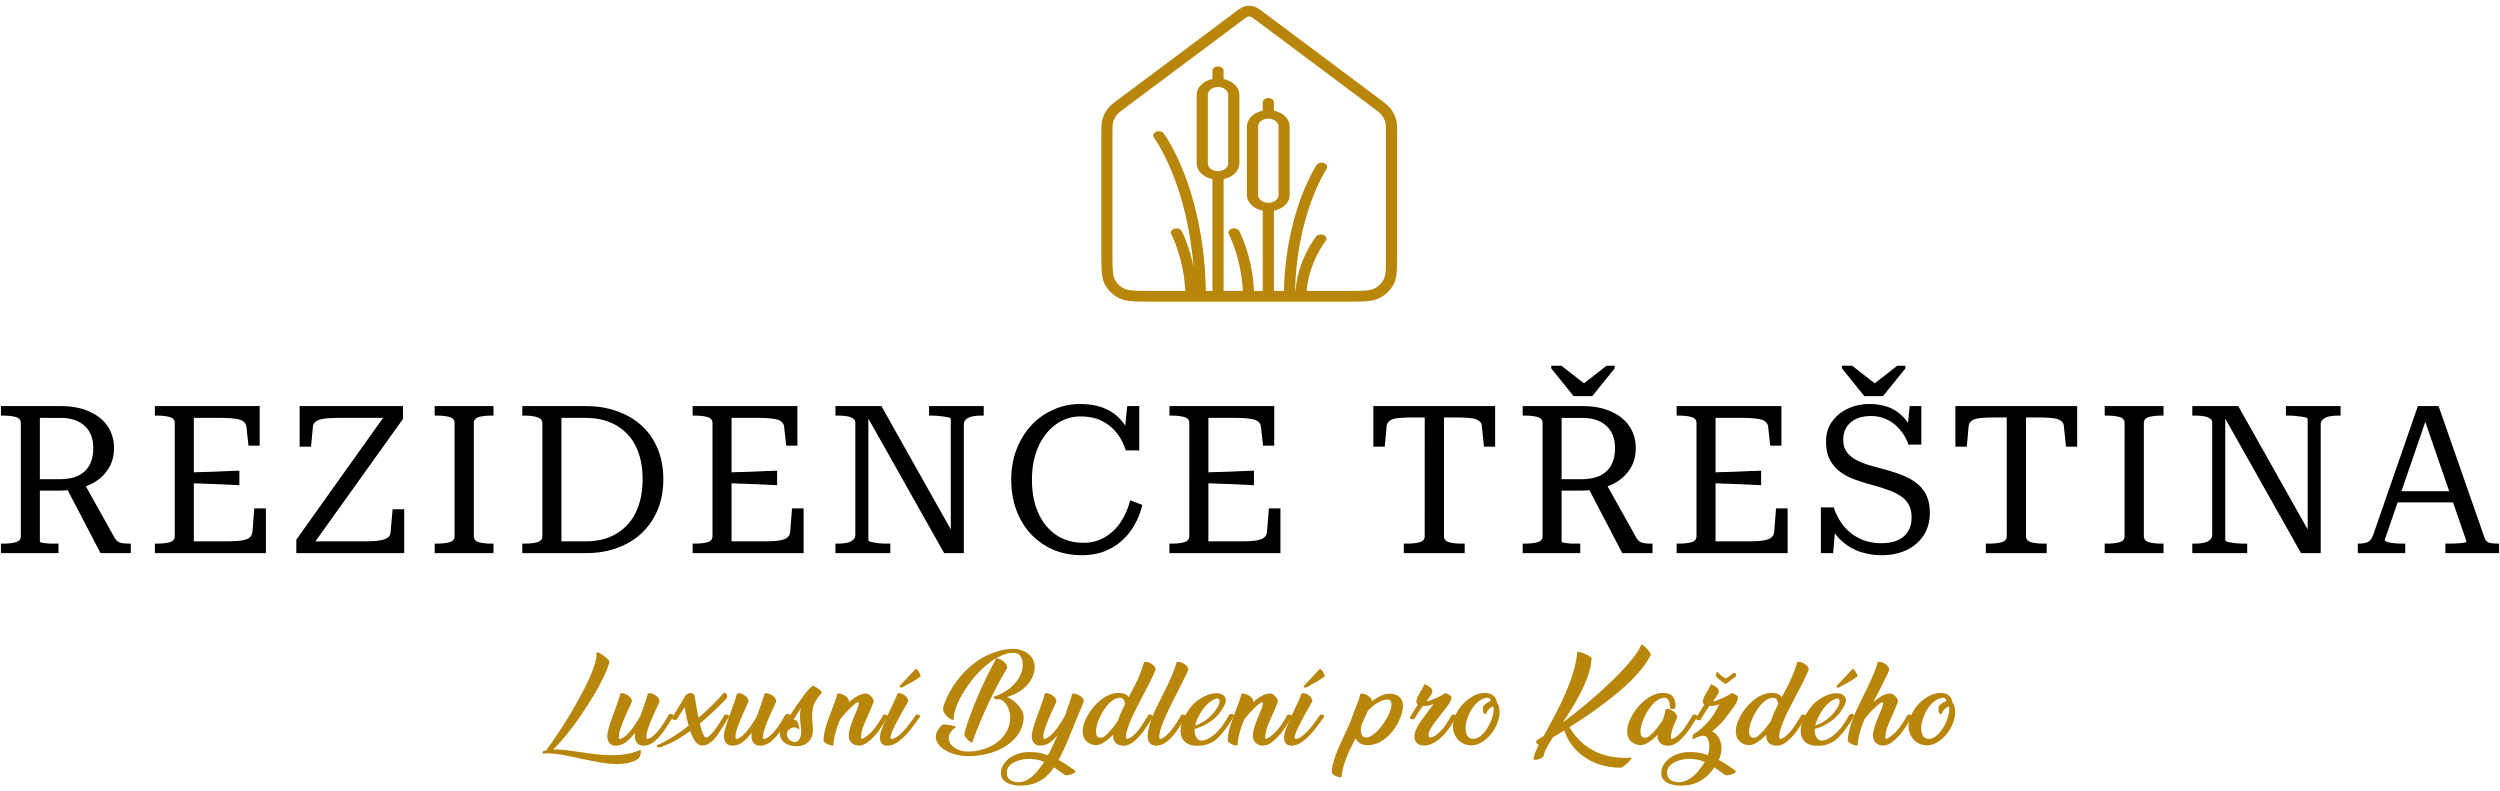 <svg xmlns="http://www.w3.org/2000/svg" width="338" height="107" fill="none"><path fill="#B8860B" fill-rule="evenodd" d="M187.385 18.503V33.95c0 1.22-.001 2.048-.055 2.687-.053.622-.149.938-.265 1.156-.281.53-.73.962-1.282 1.233-.228.11-.556.203-1.204.254-.665.052-1.526.053-2.796.053h-5.115c.306-3.877 2.537-6.725 2.561-6.755.217-.272.104-.627-.252-.793-.356-.166-.821-.08-1.039.192-.107.135-2.483 3.153-2.785 7.356h-.051c.111-5.244 1.199-9.35 2.119-11.92 1.053-2.938 2.119-4.558 2.13-4.574.189-.284.041-.631-.331-.776-.371-.145-.827-.032-1.016.252-.046.069-1.133 1.713-2.226 4.752-.951 2.645-2.076 6.872-2.188 12.266h-1.358V28.49c1.228-.255 2.134-1.113 2.134-2.13v-9.264c0-1.017-.906-1.875-2.134-2.13v-1.129c0-.318-.338-.577-.755-.577-.418 0-.756.259-.756.577v1.13c-1.228.254-2.134 1.112-2.134 2.129v9.265c0 1.017.906 1.874 2.134 2.129v10.844h-1.182c-.2-4.622-1.915-7.95-1.992-8.098-.155-.296-.594-.44-.982-.321-.387.118-.576.454-.422.75.018.034 1.68 3.27 1.884 7.669h-2.595v-15.12c1.227-.255 2.133-1.113 2.133-2.13V12.82c0-1.016-.906-1.874-2.133-2.129v-1.13c0-.319-.339-.577-.756-.577s-.756.258-.756.577v1.13c-1.228.254-2.134 1.111-2.134 2.128v9.265c0 1.017.906 1.875 2.134 2.13v15.12h-.896c-.114-7.048-1.583-12.358-2.823-15.616-1.409-3.7-2.81-5.606-2.869-5.686-.206-.276-.667-.373-1.029-.216-.363.156-.491.508-.286.786.014.018 1.392 1.9 2.751 5.488 1.005 2.652 2.164 6.698 2.587 11.964-.573-2.845-1.534-4.708-1.592-4.818-.155-.296-.594-.44-.982-.321-.387.118-.576.454-.421.75.018.034 1.681 3.259 1.884 7.669h-4.239c-1.269 0-2.13-.001-2.796-.053-.648-.051-.976-.143-1.203-.254a2.886 2.886 0 0 1-1.283-1.233c-.115-.218-.211-.534-.264-1.156-.054-.64-.056-1.467-.056-2.687V18.503c0-1.309.013-1.686.109-2.014a2.76 2.76 0 0 1 .467-.917c.211-.273.512-.515 1.587-1.318L167.638 2.99c.891-.666 1.003-.715 1.07-.732a.742.742 0 0 1 .373 0c.067.017.179.066 1.07.732l15.072 11.264c1.074.803 1.376 1.045 1.587 1.318.212.276.37.587.467.917.095.328.108.705.108 2.014Zm-31.38 22.281c-2.489 0-3.733 0-4.684-.465a4.362 4.362 0 0 1-1.942-1.867c-.485-.913-.485-2.11-.485-4.5v-15.45c0-1.226 0-1.839.165-2.403.146-.5.385-.971.706-1.389.363-.471.867-.848 1.875-1.6l15.071-11.264c.781-.584 1.171-.876 1.603-.988.38-.099.781-.099 1.161 0 .431.112.821.404 1.602.988l15.072 11.263c1.007.753 1.511 1.13 1.874 1.601a4.2 4.2 0 0 1 .707 1.389c.164.564.164 1.177.164 2.404V33.95c0 2.392 0 3.588-.484 4.501a4.362 4.362 0 0 1-1.942 1.867c-.951.465-2.196.465-4.685.465h-25.778Zm14.093-23.688v9.265c0 .579.617 1.05 1.375 1.052h.007c.758-.002 1.374-.473 1.374-1.052v-9.265c0-.58-.618-1.052-1.378-1.052-.759 0-1.378.472-1.378 1.052Zm-6.8-4.277v9.265c0 .58.616 1.05 1.374 1.052h.007c.758-.001 1.375-.473 1.375-1.052V12.82c0-.58-.618-1.052-1.378-1.052-.76 0-1.378.472-1.378 1.052Z" clip-rule="evenodd"/><path fill="#000" d="m8.89 65.768 2.492-.42 4.116 7.364c.131.224.28.392.448.504.187.112.402.187.644.224.262.037.542.056.84.056h.252v1.288h-4.088L8.89 65.768Zm-3.5 7.448c0 .056.066.103.196.14.131.019.299.047.504.084.224.019.458.037.7.056h1.12v1.288H.126v-1.288h.308c.691 0 1.26-.065 1.708-.196.448-.13.672-.401.672-.812V57.2c0-.41-.224-.681-.672-.812-.448-.13-1.017-.196-1.708-.196H.126v-1.288H8.19c1.512 0 2.8.243 3.864.728 1.083.467 1.914 1.13 2.492 1.988.579.859.868 1.848.868 2.968 0 .933-.196 1.764-.588 2.492-.392.728-.952 1.353-1.68 1.876-.709.504-1.577.868-2.604 1.092a8.465 8.465 0 0 1-.784.14c-.28.037-.569.075-.868.112-.28.019-.569.028-.868.028H4.83v-1.54h3.192c1.064 0 1.932-.168 2.604-.504.672-.336 1.167-.812 1.484-1.428.336-.635.504-1.39.504-2.268 0-.84-.168-1.559-.504-2.156-.336-.616-.84-1.092-1.512-1.428-.653-.336-1.474-.504-2.464-.504H5.39v16.716Zm30.558-4.48v6.048H20.94v-1.288h.308c.691 0 1.26-.065 1.708-.196.448-.13.672-.401.672-.812V57.2c0-.41-.224-.681-.672-.812-.448-.13-1.017-.196-1.708-.196h-.308v-1.288h14.168v5.348h-1.512l-.28-2.52c-.037-.336-.177-.588-.42-.756-.242-.187-.616-.308-1.12-.364-.504-.075-1.157-.112-1.96-.112h-3.612v16.688H30.6c.598 0 1.111-.019 1.54-.056.448-.037.812-.103 1.092-.196.28-.093.486-.215.616-.364.15-.168.243-.373.28-.616l.252-3.22h1.568Zm-10.556-4.844c.803-.037 1.587-.065 2.352-.084a93.599 93.599 0 0 0 2.324-.084c.784-.037 1.55-.065 2.296-.084v1.96c-.746-.037-1.512-.075-2.296-.112a93.599 93.599 0 0 0-2.324-.084 92.697 92.697 0 0 0-2.352-.084v-1.428Zm20.41-7.392c-.598 0-1.12.019-1.568.056-.43.037-.784.103-1.064.196a1.634 1.634 0 0 0-.616.364c-.15.15-.234.355-.252.616l-.252 2.66h-1.54v-5.488h13.972v1.736l-12.6 17.612-.42-1.064h7.84c.802 0 1.456-.037 1.96-.112.504-.075.877-.196 1.12-.364.261-.168.401-.42.42-.756l.28-3.108h1.568v5.936H40.062v-1.82l12.264-17.22.56.756h-7.084Zm15.654 15.988V57.2c0-.41-.224-.681-.672-.812-.448-.13-1.018-.196-1.708-.196h-.308v-1.288h7.952v1.288h-.308c-.672 0-1.232.065-1.68.196-.448.13-.672.401-.672.812v15.288c0 .41.224.681.672.812.448.13 1.008.196 1.68.196h.308v1.288h-7.952v-1.288h.308c.69 0 1.26-.065 1.708-.196.448-.13.672-.401.672-.812Zm9.157-16.296v-1.288h8.568c1.568 0 2.987.233 4.256.7 1.288.448 2.399 1.101 3.332 1.96a8.644 8.644 0 0 1 2.156 3.136c.504 1.213.756 2.576.756 4.088s-.252 2.884-.756 4.116a9.259 9.259 0 0 1-2.156 3.164c-.933.877-2.044 1.55-3.332 2.016-1.27.467-2.688.7-4.256.7h-8.568v-1.288h.336c.69 0 1.26-.065 1.708-.196.448-.13.672-.401.672-.812V57.2c0-.373-.224-.635-.672-.784-.448-.15-1.017-.224-1.708-.224h-.336Zm8.568.308h-3.276v16.688h3.276c1.195 0 2.259-.187 3.192-.56a6.957 6.957 0 0 0 2.436-1.652c.672-.728 1.185-1.615 1.54-2.66.355-1.045.532-2.221.532-3.528s-.177-2.473-.532-3.5c-.355-1.045-.868-1.913-1.54-2.604a6.65 6.65 0 0 0-2.436-1.624c-.933-.373-1.997-.56-3.192-.56Zm29.469 12.236v6.048H93.642v-1.288h.308c.69 0 1.26-.065 1.708-.196.448-.13.672-.401.672-.812V57.2c0-.41-.224-.681-.672-.812-.448-.13-1.017-.196-1.708-.196h-.308v-1.288h14.168v5.348h-1.512l-.28-2.52c-.037-.336-.177-.588-.42-.756-.243-.187-.616-.308-1.12-.364-.504-.075-1.157-.112-1.96-.112h-3.612v16.688h4.396c.597 0 1.111-.019 1.54-.056.448-.037.812-.103 1.092-.196.28-.093.485-.215.616-.364.149-.168.243-.373.28-.616l.252-3.22h1.568Zm-10.556-4.844c.803-.037 1.587-.065 2.352-.084a93.529 93.529 0 0 0 2.324-.084 105.76 105.76 0 0 1 2.296-.084v1.96c-.747-.037-1.512-.075-2.296-.112a93.529 93.529 0 0 0-2.324-.084 92.689 92.689 0 0 0-2.352-.084v-1.428Zm14.858 10.892v-1.288h.308c.467 0 .877-.037 1.232-.112.355-.075.635-.205.84-.392a.878.878 0 0 0 .308-.672V57.2c0-.28-.103-.485-.308-.616-.205-.15-.485-.252-.84-.308a7.984 7.984 0 0 0-1.232-.084h-.308v-1.288h6.216l9.716 17.276-.336.084V56.64c0-.093-.131-.168-.392-.224a7.591 7.591 0 0 0-.952-.14 8.5 8.5 0 0 0-1.204-.084h-.392v-1.288H133v1.288h-.336c-.429 0-.831.037-1.204.112-.355.075-.635.205-.84.392a.825.825 0 0 0-.308.672v17.416h-2.66l-10.584-18.788.336-.112v17.164c0 .075.131.15.392.224.261.056.588.112.98.168.392.037.784.056 1.176.056h.42v1.288h-7.42Zm33.121-18.48c-.914 0-1.773.205-2.576.616-.784.41-1.474.99-2.072 1.736-.597.747-1.064 1.643-1.4 2.688-.336 1.045-.504 2.212-.504 3.5 0 1.288.159 2.455.476 3.5.336 1.045.803 1.941 1.4 2.688a6.187 6.187 0 0 0 2.184 1.736c.859.41 1.82.616 2.884.616 1.102 0 2.072-.252 2.912-.756a6.511 6.511 0 0 0 2.156-2.072 9.237 9.237 0 0 0 1.26-2.912l1.652.616c-.317 1.325-.849 2.501-1.596 3.528a7.661 7.661 0 0 1-2.772 2.408c-1.101.579-2.361.868-3.78.868-1.4 0-2.688-.243-3.864-.728a9.276 9.276 0 0 1-3.024-2.1c-.858-.915-1.521-1.997-1.988-3.248-.466-1.25-.7-2.632-.7-4.144 0-1.493.243-2.865.728-4.116.486-1.25 1.158-2.333 2.016-3.248a8.884 8.884 0 0 1 2.968-2.1 8.7 8.7 0 0 1 3.612-.756c1.27 0 2.362.196 3.276.588.915.373 1.671.915 2.268 1.624.616.69 1.074 1.521 1.372 2.492l-1.008-.028.448-4.396h1.624v5.992h-1.82c-.298-.933-.718-1.736-1.26-2.408a5.838 5.838 0 0 0-2.016-1.596c-.802-.392-1.754-.588-2.856-.588Zm27.043 12.432v6.048h-15.008v-1.288h.308c.69 0 1.26-.065 1.708-.196.448-.13.672-.401.672-.812V57.2c0-.41-.224-.681-.672-.812-.448-.13-1.018-.196-1.708-.196h-.308v-1.288h14.168v5.348h-1.512l-.28-2.52c-.038-.336-.178-.588-.42-.756-.243-.187-.616-.308-1.12-.364-.504-.075-1.158-.112-1.96-.112h-3.612v16.688h4.396c.597 0 1.11-.019 1.54-.056.448-.037.812-.103 1.092-.196.28-.093.485-.215.616-.364a1.18 1.18 0 0 0 .28-.616l.252-3.22h1.568Zm-10.556-4.844c.802-.037 1.586-.065 2.352-.084a93.704 93.704 0 0 0 2.324-.084 105.76 105.76 0 0 1 2.296-.084v1.96c-.747-.037-1.512-.075-2.296-.112a93.704 93.704 0 0 0-2.324-.084 92.898 92.898 0 0 0-2.352-.084v-1.428Zm30.062 8.596V56.444h-1.652c-.803 0-1.456.028-1.96.084-.504.056-.878.177-1.12.364-.243.168-.383.42-.42.756l-.252 2.744h-1.54v-5.488h16.464v5.488h-1.512l-.28-2.744c-.019-.336-.159-.588-.42-.756-.243-.187-.616-.308-1.12-.364a18.447 18.447 0 0 0-1.96-.084h-1.624v16.044c0 .41.224.681.672.812.448.13 1.008.196 1.68.196h.448v1.288h-8.232v-1.288h.448c.69 0 1.26-.065 1.708-.196.448-.13.672-.401.672-.812Zm20.132-18.928-3.024-3.752v-.364h1.372l3.192 2.492h-.28l3.192-2.492h1.092v.364l-3.024 3.752h-2.52Zm1.876 12.208 2.492-.42 4.116 7.364c.131.224.28.392.448.504.187.112.401.187.644.224.261.037.541.056.84.056h.252v1.288h-4.088l-4.704-9.016Zm-3.5 7.448c0 .056.065.103.196.14.131.019.299.047.504.084.224.019.457.037.7.056h1.12v1.288h-7.784v-1.288h.308c.691 0 1.26-.065 1.708-.196.448-.13.672-.401.672-.812V57.2c0-.41-.224-.681-.672-.812-.448-.13-1.017-.196-1.708-.196h-.308v-1.288h8.064c1.512 0 2.8.243 3.864.728 1.083.467 1.913 1.13 2.492 1.988.579.859.868 1.848.868 2.968 0 .933-.196 1.764-.588 2.492-.392.728-.952 1.353-1.68 1.876-.709.504-1.577.868-2.604 1.092a8.483 8.483 0 0 1-.784.14c-.28.037-.569.075-.868.112-.28.019-.569.028-.868.028h-3.192v-1.54h3.192c1.064 0 1.932-.168 2.604-.504.672-.336 1.167-.812 1.484-1.428.336-.635.504-1.39.504-2.268 0-.84-.168-1.559-.504-2.156-.336-.616-.84-1.092-1.512-1.428-.653-.336-1.475-.504-2.464-.504h-2.744v16.716Zm30.558-4.48v6.048H226.68v-1.288h.308c.691 0 1.26-.065 1.708-.196.448-.13.672-.401.672-.812V57.2c0-.41-.224-.681-.672-.812-.448-.13-1.017-.196-1.708-.196h-.308v-1.288h14.168v5.348h-1.512l-.28-2.52c-.037-.336-.177-.588-.42-.756-.242-.187-.616-.308-1.12-.364-.504-.075-1.157-.112-1.96-.112h-3.612v16.688h4.396c.598 0 1.111-.019 1.54-.056.448-.037.812-.103 1.092-.196.28-.093.486-.215.616-.364.15-.168.243-.373.28-.616l.252-3.22h1.568Zm-10.556-4.844c.803-.037 1.587-.065 2.352-.084a93.529 93.529 0 0 0 2.324-.084c.784-.037 1.55-.065 2.296-.084v1.96c-.746-.037-1.512-.075-2.296-.112a93.529 93.529 0 0 0-2.324-.084 92.564 92.564 0 0 0-2.352-.084v-1.428Zm20.931-10.332h2.52l3.024-3.752v-.364h-1.092l-3.192 2.492h.28l-3.192-2.492h-1.372v.364l3.024 3.752Zm2.268 19.88c.84 0 1.559-.121 2.156-.364.616-.261 1.092-.644 1.428-1.148.355-.523.532-1.185.532-1.988 0-.728-.149-1.335-.448-1.82a3.392 3.392 0 0 0-1.232-1.176 7.423 7.423 0 0 0-1.736-.784 27.662 27.662 0 0 0-1.988-.616 34.356 34.356 0 0 1-2.24-.7 8.033 8.033 0 0 1-1.988-1.036 4.91 4.91 0 0 1-1.4-1.624c-.355-.653-.532-1.475-.532-2.464 0-1.045.261-1.941.784-2.688a5.316 5.316 0 0 1 2.128-1.764c.896-.43 1.876-.644 2.94-.644.859 0 1.661.121 2.408.364.747.243 1.428.663 2.044 1.26.635.597 1.167 1.447 1.596 2.548l-1.008.084.42-3.976h1.568v5.208h-1.736c-.299-.821-.7-1.512-1.204-2.072a4.838 4.838 0 0 0-1.708-1.316 4.806 4.806 0 0 0-2.128-.476c-.803 0-1.484.13-2.044.392-.56.261-.989.635-1.288 1.12-.299.467-.448 1.036-.448 1.708 0 .635.149 1.167.448 1.596.299.43.7.784 1.204 1.064s1.083.523 1.736.728c.653.187 1.325.373 2.016.56.784.205 1.549.448 2.296.728a7.894 7.894 0 0 1 2.016 1.036 4.61 4.61 0 0 1 1.456 1.652c.355.672.532 1.512.532 2.52 0 1.213-.299 2.25-.896 3.108-.579.859-1.363 1.512-2.352 1.96-.971.43-2.044.644-3.22.644a9.35 9.35 0 0 1-3.08-.504 7.264 7.264 0 0 1-2.604-1.652c-.747-.747-1.335-1.736-1.764-2.968l1.26.168-.42 4.676h-1.652v-6.188h1.736a8.181 8.181 0 0 0 1.372 2.548 6.589 6.589 0 0 0 2.212 1.708c.859.392 1.801.588 2.828.588Zm16.981-.952V56.444h-1.652c-.803 0-1.456.028-1.96.084-.504.056-.878.177-1.12.364-.243.168-.383.42-.42.756l-.252 2.744h-1.54v-5.488h16.464v5.488h-1.512l-.28-2.744c-.019-.336-.159-.588-.42-.756-.243-.187-.616-.308-1.12-.364a18.447 18.447 0 0 0-1.96-.084h-1.624v16.044c0 .41.224.681.672.812.448.13 1.008.196 1.68.196h.448v1.288h-8.232v-1.288h.448c.69 0 1.26-.065 1.708-.196.448-.13.672-.401.672-.812Zm15.932 0V57.2c0-.41-.224-.681-.672-.812-.448-.13-1.017-.196-1.708-.196h-.308v-1.288h7.952v1.288h-.308c-.672 0-1.232.065-1.68.196-.448.13-.672.401-.672.812v15.288c0 .41.224.681.672.812.448.13 1.008.196 1.68.196h.308v1.288h-7.952v-1.288h.308c.691 0 1.26-.065 1.708-.196.448-.13.672-.401.672-.812Zm9.157 2.296v-1.288h.308a6.02 6.02 0 0 0 1.232-.112c.355-.075.635-.205.84-.392a.875.875 0 0 0 .308-.672V57.2c0-.28-.102-.485-.308-.616-.205-.15-.485-.252-.84-.308a7.974 7.974 0 0 0-1.232-.084h-.308v-1.288h6.216l9.716 17.276-.336.084V56.64c0-.093-.13-.168-.392-.224a7.563 7.563 0 0 0-.952-.14 8.5 8.5 0 0 0-1.204-.084h-.392v-1.288h7.392v1.288h-.336c-.429 0-.83.037-1.204.112-.354.075-.634.205-.84.392a.825.825 0 0 0-.308.672v17.416h-2.66l-10.584-18.788.336-.112v17.164c0 .075.131.15.392.224.262.056.588.112.98.168.392.037.784.056 1.176.056h.42v1.288h-7.42Zm27.333-8.372h8.428l.028 1.512h-8.624l.168-1.512Zm3.808-10.416.448.784-5.572 16.212c0 .093.112.187.336.28.242.075.541.13.896.168.373.037.737.056 1.092.056h.448v1.288h-6.412v-1.288h.14c.522 0 .933-.075 1.232-.224.298-.15.541-.485.728-1.008l6.02-17.36h2.8l6.216 17.808c.13.355.345.579.644.672.317.075.709.112 1.176.112h.14v1.288h-7.252v-1.288h.476c.354 0 .709-.01 1.064-.028.373-.019.681-.047.924-.084.261-.056.392-.112.392-.168l-5.936-17.22Z"/><path fill="#B8860B" d="M73.426 101.89c-.093-.093-.098-.187-.014-.28.084-.093.196-.126.336-.098l.126-.042c-.009-.028 0-.065.028-.112.411-.551.868-1.204 1.372-1.96a59.422 59.422 0 0 0 1.54-2.394 70.732 70.732 0 0 0 1.484-2.576 39.8 39.8 0 0 0 1.274-2.492c.364-.793.644-1.512.84-2.156.196-.644.271-1.157.224-1.54.01-.056.056-.07.14-.042.094.019.201.06.322.126.131.065.271.15.42.252.15.103.285.205.406.308.131.103.238.205.322.308.084.093.131.168.14.224-.037.308-.177.747-.42 1.316-.233.56-.541 1.2-.924 1.918-.382.71-.826 1.465-1.33 2.268a51.835 51.835 0 0 1-1.568 2.366 42.153 42.153 0 0 1-1.694 2.226c-.569.7-1.12 1.307-1.652 1.82h.35c.458 0 .952.033 1.484.098l1.694.238c.71.103 1.442.201 2.198.294.756.093 1.512.14 2.268.14.644 0 1.279-.051 1.904-.154a7.44 7.44 0 0 0 1.834-.546c.066 0 .103.051.112.154.01.103 0 .219-.028.35a2.498 2.498 0 0 1-.112.378c-.046.121-.098.196-.154.224h.028c-.354.289-.784.49-1.288.602a7.072 7.072 0 0 1-1.652.182c-.802 0-1.642-.084-2.52-.252a92.515 92.515 0 0 1-2.618-.518 59.126 59.126 0 0 0-2.268-.462 10.824 10.824 0 0 0-1.918-.196h-.294l-.266.028h-.126Z"/><path fill="#B8860B" d="M87.695 93.756c.112-.056.257-.051.434.014.187.056.364.145.532.266.168.112.303.252.406.42a.52.52 0 0 1 .07.476 3.435 3.435 0 0 1-.14.308c-.056.13-.126.285-.21.462-.13.28-.275.602-.434.966-.159.355-.308.71-.448 1.064-.14.355-.261.69-.364 1.008-.093.317-.14.579-.14.784 0 .252.028.378.084.378h.126c.252-.084.495-.229.728-.434.243-.215.471-.453.686-.714.224-.27.43-.555.616-.854.196-.299.373-.583.532-.854l.21-.364a.307.307 0 0 1 .21-.14.453.453 0 0 1 .252.014c.084.019.145.06.182.126.037.065.028.145-.028.238l-.336.532c-.29.467-.607.943-.952 1.428a7.154 7.154 0 0 1-1.176 1.316c-.065.056-.15.121-.252.196a2.152 2.152 0 0 1-.364.21 3.58 3.58 0 0 1-.448.154 2.468 2.468 0 0 1-.532.056c-.373-.019-.653-.149-.84-.392-.177-.243-.266-.541-.266-.896 0-.159.014-.317.042-.476-.168.215-.34.42-.518.616a5.016 5.016 0 0 1-.56.532c-.065.056-.15.121-.252.196a2.152 2.152 0 0 1-.364.21 3.58 3.58 0 0 1-.448.154 2.468 2.468 0 0 1-.532.056c-.364-.019-.64-.145-.826-.378-.177-.243-.266-.541-.266-.896 0-.196.019-.383.056-.56a20.596 20.596 0 0 1 .378-1.33c.093-.261.187-.532.28-.812.103-.28.205-.555.308-.826.14-.392.275-.775.406-1.148.13-.383.243-.751.336-1.106h.098c.112-.056.257-.051.434.014.187.056.36.145.518.266.168.112.303.252.406.42a.52.52 0 0 1 .07.476l-.378.84c-.13.28-.275.597-.434.952-.15.345-.294.695-.434 1.05-.13.345-.243.677-.336.994-.093.308-.14.56-.14.756 0 .252.028.378.084.378h.112c.252-.093.495-.238.728-.434a5.72 5.72 0 0 0 .658-.686 8.89 8.89 0 0 0 .602-.826c.196-.29.373-.57.532-.84h-.014a.548.548 0 0 1 .07-.126.646.646 0 0 0 .098-.126l.14-.392.14-.392c.15-.401.29-.798.42-1.19.14-.401.257-.78.35-1.134h.098Z"/><path fill="#B8860B" d="m97.959 97.886-.21.322-.197.308c-.168.27-.345.546-.532.826-.186.27-.391.518-.615.742a3.02 3.02 0 0 1-.715.532 1.576 1.576 0 0 1-.84.168.913.913 0 0 1-.475-.168 2.494 2.494 0 0 1-.406-.42 4.646 4.646 0 0 1-.35-.616 9.824 9.824 0 0 1-.294-.756 21.85 21.85 0 0 1-1.933 1.246c-.653.364-1.301.658-1.945.882h.041a.59.59 0 0 1-.28.098.605.605 0 0 1-.266-.028c-.074-.019-.125-.051-.153-.098-.029-.047-.01-.103.055-.168a16.585 16.585 0 0 0 2.1-1.12A27.77 27.77 0 0 0 93.1 98.11a22.421 22.421 0 0 1-.322-1.316l-.224-1.204a9.56 9.56 0 0 1-.49.784l-.545.868c-.038.047-.103.075-.197.084a.67.67 0 0 1-.237-.014.47.47 0 0 1-.182-.084c-.047-.047-.047-.098 0-.154h-.015a9.11 9.11 0 0 1 .406-.742c.178-.28.36-.579.547-.896l.784-1.33a.858.858 0 0 1 .28-.266.816.816 0 0 1 .462-.14c.233 0 .41.103.531.308.197 1.204.379 2.212.547 3.024a34.553 34.553 0 0 0 1.806-1.652 35.77 35.77 0 0 0 1.567-1.666h.014c.066-.065.131-.08.197-.042a.35.35 0 0 1 .181.168.511.511 0 0 1 .099.266.442.442 0 0 1-.014.252 48.238 48.238 0 0 1-1.695 1.694 33.455 33.455 0 0 1-1.974 1.764c.29 1.25.57 1.88.84 1.89.075.01.164-.019.267-.084.102-.075.21-.168.322-.28a7.54 7.54 0 0 0 .363-.392 5.63 5.63 0 0 0 .364-.462 10.42 10.42 0 0 0 .392-.574c.085-.14.187-.308.309-.504.13-.196.284-.439.462-.728.028-.047.079-.07.154-.07a.51.51 0 0 1 .237.028.503.503 0 0 1 .183.112c.046.047.055.103.027.168l-.588.966Zm5.505-4.13c.112-.056.257-.051.434.014.187.056.364.145.532.266.168.112.303.252.406.42a.52.52 0 0 1 .07.476 3.554 3.554 0 0 1-.14.308c-.056.13-.126.285-.21.462-.131.28-.275.602-.434.966-.159.355-.308.71-.448 1.064-.14.355-.261.69-.364 1.008-.093.317-.14.579-.14.784 0 .252.028.378.084.378h.126a2.12 2.12 0 0 0 .728-.434c.243-.215.471-.453.686-.714.224-.27.429-.555.616-.854.196-.299.373-.583.532-.854l.21-.364a.308.308 0 0 1 .21-.14.454.454 0 0 1 .252.014c.084.019.145.06.182.126.037.065.028.145-.028.238l-.336.532a27.06 27.06 0 0 1-.952 1.428 7.154 7.154 0 0 1-1.176 1.316 4.04 4.04 0 0 1-.252.196 2.168 2.168 0 0 1-.364.21c-.131.056-.28.107-.448.154a2.466 2.466 0 0 1-.532.056c-.373-.019-.653-.149-.84-.392-.177-.243-.266-.541-.266-.896 0-.159.014-.317.042-.476-.168.215-.341.42-.518.616a4.99 4.99 0 0 1-.56.532 4.04 4.04 0 0 1-.252.196 2.17 2.17 0 0 1-.364.21 3.62 3.62 0 0 1-.448.154 2.468 2.468 0 0 1-.532.056c-.364-.019-.64-.145-.826-.378-.177-.243-.266-.541-.266-.896 0-.196.019-.383.056-.56a20.395 20.395 0 0 1 .378-1.33c.093-.261.187-.532.28-.812.103-.28.205-.555.308-.826.14-.392.275-.775.406-1.148.13-.383.243-.751.336-1.106h.098c.112-.056.257-.051.434.014.187.056.359.145.518.266.168.112.303.252.406.42a.52.52 0 0 1 .07.476l-.378.84c-.131.28-.275.597-.434.952-.149.345-.294.695-.434 1.05-.13.345-.243.677-.336.994-.093.308-.14.56-.14.756 0 .252.028.378.084.378h.112a2.46 2.46 0 0 0 .728-.434 5.72 5.72 0 0 0 .658-.686c.215-.261.415-.537.602-.826.196-.29.373-.57.532-.84h-.014a.56.56 0 0 1 .07-.126.662.662 0 0 0 .098-.126l.14-.392.14-.392c.149-.401.289-.798.42-1.19.14-.401.257-.78.35-1.134h.098Z"/><path fill="#B8860B" d="M105.44 99.174c0-.299.079-.593.238-.882.158-.299.359-.541.602-.728.056-.093.116-.187.182-.28.074-.103.135-.2.182-.294.242-.392.49-.78.742-1.162.261-.392.541-.784.84-1.176l.154-.21c.046-.065.093-.135.14-.21.149-.215.322-.443.518-.686a7.23 7.23 0 0 1 .854-.854c.112.047.252.117.42.21.168.093.317.196.448.308.14.103.242.21.308.322.065.103.051.187-.042.252h.014a3.004 3.004 0 0 0-.308.322c-.066.093-.15.215-.252.364l-.168.252c-.196.308-.332.64-.406.994a5.88 5.88 0 0 0-.098 1.078 10.465 10.465 0 0 0 .056 1.12l.042.756c.009.336-.042.649-.154.938-.112.28-.276.518-.49.714a2.188 2.188 0 0 1-.77.448 2.725 2.725 0 0 1-.966.112c-.719-.056-1.246-.247-1.582-.574-.336-.336-.504-.714-.504-1.134Zm2.716-2.366a4.48 4.48 0 0 1 .126-1.05c-.131.187-.262.383-.392.588-.131.205-.257.406-.378.602l-.224.35a1.8 1.8 0 0 1 .448.14.777.777 0 0 1 .112.21c.046.112.088.233.126.364.046.13.074.257.084.378.018.112.004.191-.042.238-.224-.187-.42-.28-.588-.28a1.115 1.115 0 0 0-.714.266.982.982 0 0 0-.238.28.834.834 0 0 0-.084.378c0 .084.009.168.028.252a1.166 1.166 0 0 0 .504.644c.158.084.303.131.434.14a.662.662 0 0 0 .434-.084.898.898 0 0 0 .294-.294c.074-.13.13-.28.168-.448.037-.177.056-.36.056-.546 0-.159-.01-.322-.028-.49-.01-.168-.024-.336-.042-.504a36.949 36.949 0 0 1-.056-.56 5.945 5.945 0 0 1-.028-.574Zm11.102 1.33c-.131.205-.308.462-.532.77a8.11 8.11 0 0 1-.756.868c-.28.28-.579.523-.896.728a1.73 1.73 0 0 1-.938.294 1.67 1.67 0 0 1-.532-.084 1.318 1.318 0 0 1-.448-.252 1.137 1.137 0 0 1-.308-.434 1.453 1.453 0 0 1-.098-.63c.009-.233.042-.467.098-.7.056-.233.13-.48.224-.742.093-.27.2-.565.322-.882.13-.317.28-.672.448-1.064.074-.187.135-.36.182-.518.056-.168.084-.317.084-.448 0-.093-.061-.121-.182-.084-.112.028-.304.163-.574.406-.327.29-.626.583-.896.882-.271.29-.551.611-.84.966-.243.55-.448 1.115-.616 1.694a8.746 8.746 0 0 0-.322 1.792c-.01.084-.084.117-.224.098a1.835 1.835 0 0 1-.448-.126 2.685 2.685 0 0 1-.448-.266c-.14-.103-.215-.201-.224-.294.037-.7.168-1.39.392-2.072.233-.69.48-1.386.742-2.086.13-.327.256-.663.378-1.008.13-.345.252-.723.364-1.134.112-.056.266-.056.462 0 .196.047.382.126.56.238.177.112.322.247.434.406.112.159.14.317.084.476h.014c0 .019-.005.033-.014.042a5.773 5.773 0 0 1 1.106-.826 2.728 2.728 0 0 1 1.232-.392c.112 0 .233.042.364.126.13.075.247.173.35.294.112.112.196.233.252.364.065.13.084.247.056.35-.159.43-.322.835-.49 1.218-.159.373-.299.695-.42.966a30.72 30.72 0 0 1-.294.672c-.084.205-.164.41-.238.616a5.615 5.615 0 0 0-.168.616 6.798 6.798 0 0 0-.084.714.19.19 0 0 0 .028.14c.037.047.107.056.21.028.242-.121.546-.34.91-.658.364-.327.732-.77 1.106-1.33.177-.261.345-.527.504-.798l.224-.392c.028-.047.079-.07.154-.07a.51.51 0 0 1 .238.028.51.51 0 0 1 .182.112c.046.047.051.103.014.168l-.728 1.218Z"/><path fill="#B8860B" d="M121.424 93.756c.103-.047.233-.047.392 0 .168.047.327.126.476.238.149.103.271.233.364.392.103.15.14.299.112.448l-.504.924c-.14.243-.294.513-.462.812a29.21 29.21 0 0 0-.49.91 26.28 26.28 0 0 0-.448.882c-.14.29-.252.55-.336.784a2.274 2.274 0 0 0-.126.546c0 .14.056.21.168.21h.112c.261-.084.518-.224.77-.42.261-.205.513-.439.756-.7.243-.261.471-.541.686-.84.224-.299.434-.583.63-.854l.294-.406c.037-.047.093-.07.168-.07a.43.43 0 0 1 .224.028.376.376 0 0 1 .168.112c.037.047.037.103 0 .168l-.322.448c-.345.495-.719.985-1.12 1.47a8.701 8.701 0 0 1-1.386 1.358 6.833 6.833 0 0 1-.28.196 2.791 2.791 0 0 1-.378.21c-.14.056-.294.107-.462.154a2.153 2.153 0 0 1-.49.056c-.336-.009-.583-.112-.742-.308a1.175 1.175 0 0 1-.238-.742c0-.233.047-.495.14-.784h-.014c.047-.177.117-.383.21-.616.093-.243.196-.5.308-.77l.378-.84.42-.868c.187-.401.364-.784.532-1.148.168-.364.303-.69.406-.98h.084Zm1.316 1.176.028-.098c.075-.13.112-.2.112-.21.009-.019-.037.084-.14.308Zm1.05-4.494c.037-.037.098-.01.182.084.093.084.177.191.252.322.084.121.149.247.196.378.056.121.065.2.028.238-.355.261-.672.476-.952.644-.28.159-.565.313-.854.462h.014l-.56.308h.014a.498.498 0 0 1-.378.07c-.121-.028-.154-.093-.098-.196l2.156-2.31Zm12.772 6.496c0-.317-.051-.625-.154-.924a2.776 2.776 0 0 0-.364-.77 1.776 1.776 0 0 0-.504-.518c-.186-.13-.368-.191-.546-.182a.43.43 0 0 1-.182-.014.364.364 0 0 1-.112.014.402.402 0 0 1-.182-.042.508.508 0 0 1-.126-.112c-.028-.047-.037-.089-.028-.126.01-.047.042-.084.098-.112a5.69 5.69 0 0 0 .826-.322 6.415 6.415 0 0 0 1.078-.658c.374-.28.719-.616 1.036-1.008.327-.392.57-.845.728-1.358.047-.159.08-.317.098-.476.028-.168.042-.331.042-.49 0-.205-.023-.406-.07-.602a1.367 1.367 0 0 0-.224-.504 1.026 1.026 0 0 0-.42-.35 1.373 1.373 0 0 0-.644-.112c-.625.019-1.26.2-1.904.546a9.232 9.232 0 0 0-1.862 1.302 13.794 13.794 0 0 0-1.68 1.764 17.57 17.57 0 0 0-1.344 1.96c-.382.644-.676 1.26-.882 1.848-.205.579-.294 1.06-.266 1.442.01.15-.06.21-.21.182a1.478 1.478 0 0 1-.504-.266 2.45 2.45 0 0 1-.518-.546 1.262 1.262 0 0 1-.238-.714c0-.103.028-.233.084-.392.215-.616.486-1.227.812-1.834.336-.607.724-1.19 1.162-1.75.439-.56.924-1.078 1.456-1.554.532-.485 1.106-.91 1.722-1.274a9.232 9.232 0 0 1 1.96-.868 8.307 8.307 0 0 1 2.156-.392h.014c.486 0 .915.07 1.288.21.383.13.7.313.952.546.262.224.458.485.588.784a2.31 2.31 0 0 1 .14 1.442 3.562 3.562 0 0 1-.518 1.316 4.487 4.487 0 0 1-.868 1.008 5.57 5.57 0 0 1-1.106.742 8.012 8.012 0 0 1-1.204.476c.271.103.532.247.784.434a4.1 4.1 0 0 1 .7.63c.215.233.392.485.532.756.14.261.224.523.252.784 0 .784-.196 1.507-.588 2.17-.392.653-.933 1.223-1.624 1.708-.681.476-1.484.845-2.408 1.106-.924.271-1.913.401-2.968.392a6.496 6.496 0 0 1-1.61-.224 5.371 5.371 0 0 1-1.372-.546 3.09 3.09 0 0 1-.952-.826 1.654 1.654 0 0 1-.364-1.022c0-.243.07-.5.21-.77.131-.27.355-.555.672-.854h-.028c.019-.028.122-.037.308-.028.196.01.406.033.63.07.224.028.43.07.616.126.196.056.304.112.322.168-.354.233-.606.48-.756.742a1.475 1.475 0 0 0-.224.756c0 .243.07.476.21.7.14.215.327.401.56.56.243.168.518.299.826.392.318.093.654.14 1.008.14.719 0 1.424-.112 2.114-.336a5.957 5.957 0 0 0 1.834-.924c.532-.41.957-.9 1.274-1.47.318-.579.472-1.227.462-1.946Zm-1.876-7.882c.038-.065.145-.065.322 0 .187.056.374.154.56.294.187.13.346.294.476.49.131.187.164.369.098.546a43.637 43.637 0 0 0-1.372 2.436c-.438.84-.858 1.69-1.26 2.548a66.78 66.78 0 0 0-1.106 2.534 51.39 51.39 0 0 0-.938 2.422c-.037.075-.116.079-.238.014a1.909 1.909 0 0 1-.378-.322 3.863 3.863 0 0 1-.35-.434c-.093-.159-.13-.285-.112-.378.122-.476.271-.99.448-1.54.187-.56.397-1.134.63-1.722.234-.597.481-1.204.742-1.82a46.85 46.85 0 0 1 .812-1.806 59.88 59.88 0 0 1 1.652-3.262h.014Zm6.674 4.704c.112-.056.257-.051.434.014.187.056.359.145.518.266.168.112.303.252.406.42a.52.52 0 0 1 .07.476l-.378.84c-.131.28-.275.597-.434.952-.149.345-.294.695-.434 1.05a13.57 13.57 0 0 0-.336.994c-.093.308-.14.56-.14.756 0 .252.028.378.084.378h.112a2.46 2.46 0 0 0 .728-.434 5.72 5.72 0 0 0 .658-.686c.215-.261.415-.537.602-.826.196-.29.373-.57.532-.84h-.014l.182-.28c.168-.457.336-.938.504-1.442.177-.513.345-1.04.504-1.582.112-.056.266-.056.462 0 .196.047.383.126.56.238.177.112.322.247.434.406.112.159.14.317.084.476l-2.072 5.012a29.193 29.193 0 0 1-1.302 2.8c.355.196.695.401 1.022.616.327.215.653.434.98.658h-.014c.037.019.07.042.098.07a.455.455 0 0 0 .112.084c.112.084.117.168.014.252a1.1 1.1 0 0 1-.42.238 2.75 2.75 0 0 1-.56.14c-.187.028-.313.023-.378-.014l-.574-.406-.896-.63a7.037 7.037 0 0 1-.882 1.05 4.52 4.52 0 0 1-1.022.77 4.265 4.265 0 0 1-1.204.476 6.055 6.055 0 0 1-1.47.168c-.317 0-.63-.033-.938-.098a2.774 2.774 0 0 1-.826-.28 1.63 1.63 0 0 1-.602-.518c-.159-.205-.238-.462-.238-.77 0-.411.107-.793.322-1.148.205-.345.485-.649.84-.91a4.225 4.225 0 0 1 1.218-.602c.457-.14.938-.21 1.442-.21.289 0 .551.009.784.028.233.019.448.047.644.084.196.037.383.084.56.14.177.056.359.117.546.182.448-.84.859-1.713 1.232-2.618l.014-.042-.364.392c-.121.13-.247.247-.378.35a4.04 4.04 0 0 1-.252.196 2.168 2.168 0 0 1-.364.21c-.131.056-.28.107-.448.154a2.466 2.466 0 0 1-.532.056c-.364-.019-.639-.145-.826-.378-.177-.243-.266-.541-.266-.896 0-.196.019-.383.056-.56a19.815 19.815 0 0 1 .378-1.33c.093-.261.187-.532.28-.812.103-.28.205-.555.308-.826.14-.392.275-.775.406-1.148.131-.383.243-.751.336-1.106h.098Zm-3.654 11.998c.327 0 .644-.07.952-.21.308-.14.607-.331.896-.574a5.41 5.41 0 0 0 .826-.882c.271-.336.532-.7.784-1.092a5.19 5.19 0 0 0-.938-.28 6.003 6.003 0 0 0-1.064-.112c-.327 0-.672.037-1.036.112a4.05 4.05 0 0 0-.994.336 2.362 2.362 0 0 0-.742.602 1.201 1.201 0 0 0-.266.854c0 .252.051.457.154.616.103.159.233.285.392.378.149.093.317.159.504.196.187.037.364.056.532.056Zm16.609-11.298a75.351 75.351 0 0 0-.896 1.736 18.82 18.82 0 0 0-.756 1.708h.014c-.112.27-.21.55-.294.84-.084.28-.126.527-.126.742 0 .243.028.383.084.42h.126a2.13 2.13 0 0 0 .728-.434 6.07 6.07 0 0 0 .672-.7c.214-.27.415-.555.602-.854.196-.299.378-.583.546-.854.046-.065.084-.126.112-.182l.112-.196c.028-.047.084-.07.168-.07a.51.51 0 0 1 .238.028.495.495 0 0 1 .196.112c.046.047.051.103.014.168a6.642 6.642 0 0 0-.168.266 9.594 9.594 0 0 1-.154.266c-.29.476-.607.957-.952 1.442-.346.476-.747.91-1.204 1.302-.066.056-.15.121-.252.196a2.473 2.473 0 0 1-.798.378 1.951 1.951 0 0 1-.532.042c-.458-.037-.789-.177-.994-.42a1.297 1.297 0 0 1-.308-.868v-.196a7.667 7.667 0 0 1-.56.532 4.523 4.523 0 0 1-.588.448 3.408 3.408 0 0 1-.602.322 1.788 1.788 0 0 1-.616.112 2.081 2.081 0 0 1-.854-.238 1.827 1.827 0 0 1-.532-.448 1.745 1.745 0 0 1-.28-.56 2.234 2.234 0 0 1-.084-.588c0-.075.004-.15.014-.224 0-.075.004-.14.014-.196.037-.299.126-.625.266-.98.149-.355.331-.71.546-1.064.224-.355.48-.695.77-1.022.298-.336.62-.63.966-.882a4.622 4.622 0 0 1 1.078-.616 3.038 3.038 0 0 1 1.89-.154c.289.084.513.243.672.476l.196-.364.392-.742c.168-.308.326-.625.476-.952.158-.327.303-.649.434-.966.13-.317.242-.616.336-.896.102-.29.186-.555.252-.798.112-.056.261-.06.448-.014.196.047.382.126.56.238.177.112.322.247.434.406.112.159.14.317.084.476a6.67 6.67 0 0 1-.224.504c-.103.233-.229.5-.378.798-.14.29-.294.597-.462.924a73 73 0 0 1-.476.91l-.364.686h.014Zm-5.306 5.25c.13-.028.294-.126.49-.294.196-.168.392-.369.588-.602.205-.233.401-.476.588-.728.196-.252.354-.476.476-.672l.182-.504c.112-.29.233-.574.364-.854.13-.29.27-.579.42-.868a1.72 1.72 0 0 0-.182-.546c-.084-.177-.243-.275-.476-.294a1.41 1.41 0 0 0-.714.168 2.902 2.902 0 0 0-.658.462 4.61 4.61 0 0 0-.602.672c-.187.252-.36.518-.518.798-.15.27-.28.546-.392.826a6.67 6.67 0 0 0-.266.756 6.824 6.824 0 0 0-.084.392 2.426 2.426 0 0 0-.014.826c.028.112.074.21.14.294a.547.547 0 0 0 .252.182.872.872 0 0 0 .406-.014Z"/><path fill="#B8860B" d="M159.008 93.938c-.084.159-.201.383-.35.672-.14.28-.294.597-.462.952-.168.345-.341.71-.518 1.092-.168.383-.322.756-.462 1.12-.14.355-.257.686-.35.994-.084.308-.126.56-.126.756 0 .205.023.331.07.378h.112c.252-.093.494-.238.728-.434.233-.205.452-.434.658-.686.214-.261.415-.537.602-.826.196-.29.373-.57.532-.84h-.014c.046-.075.093-.145.14-.21l.14-.224c.028-.047.079-.07.154-.07a.51.51 0 0 1 .238.028.51.51 0 0 1 .182.112c.046.047.056.103.028.168l-.35.574c-.14.224-.29.457-.448.7-.15.243-.313.485-.49.728-.178.233-.364.462-.56.686a6.096 6.096 0 0 1-.868.784 2.168 2.168 0 0 1-.364.21c-.131.056-.28.107-.448.154a2.472 2.472 0 0 1-.532.056c-.383-.019-.663-.149-.84-.392-.168-.243-.252-.541-.252-.896a2.761 2.761 0 0 1 .056-.546c.13-.803.368-1.6.714-2.394a48.65 48.65 0 0 1 1.134-2.366l.546-1.078c.308-.635.597-1.274.868-1.918.27-.644.471-1.209.602-1.694.112-.056.266-.06.462-.014.196.047.382.126.56.238.177.112.322.247.434.406.112.159.14.317.084.476a6.67 6.67 0 0 1-.224.504 28.33 28.33 0 0 1-.378.784c-.14.29-.294.597-.462.924a44.16 44.16 0 0 1-.462.924l-.084.168Z"/><path fill="#B8860B" d="M165.386 95.632a5.63 5.63 0 0 1-1.61 1.834 7.3 7.3 0 0 1-2.268 1.092v.112c0 .299.056.593.168.882.121.28.308.462.56.546.177.037.392.023.644-.042.252-.075.518-.2.798-.378.28-.187.569-.425.868-.714a7.42 7.42 0 0 0 .868-1.064c.149-.215.284-.425.406-.63.121-.205.233-.401.336-.588a.357.357 0 0 1 .224-.14.454.454 0 0 1 .252.014c.084.019.14.06.168.126.037.065.028.145-.028.238l-.266.434c-.224.364-.5.775-.826 1.232a9.678 9.678 0 0 1-1.19 1.33 3.456 3.456 0 0 1-.784.518 4.757 4.757 0 0 1-.756.28 3.47 3.47 0 0 1-.644.098c-.196.009-.35.014-.462.014-.691 0-1.228-.168-1.61-.504-.383-.336-.588-.793-.616-1.372a3.677 3.677 0 0 1 .294-1.568c.214-.523.56-1.101 1.036-1.736.149-.196.35-.41.602-.644.261-.233.55-.443.868-.63a5.19 5.19 0 0 1 1.036-.476 3.176 3.176 0 0 1 1.092-.168c.354.01.639.103.854.28.214.177.322.41.322.7 0 .27-.112.579-.336.924Zm-.84-1.19c-.364.075-.714.252-1.05.532a5.04 5.04 0 0 0-.882.952 8.067 8.067 0 0 0-.658 1.134 6.138 6.138 0 0 0-.378 1.036 5.693 5.693 0 0 0 1.82-1.036 5.712 5.712 0 0 0 1.358-1.708c.074-.168.112-.336.112-.504a.53.53 0 0 0-.084-.322c-.047-.075-.126-.103-.238-.084Z"/><path fill="#B8860B" d="M173.899 98.138c-.131.205-.308.462-.532.77a8.11 8.11 0 0 1-.756.868c-.28.28-.579.523-.896.728a1.73 1.73 0 0 1-.938.294 1.67 1.67 0 0 1-.532-.084 1.318 1.318 0 0 1-.448-.252 1.137 1.137 0 0 1-.308-.434 1.453 1.453 0 0 1-.098-.63c.009-.233.042-.467.098-.7.056-.233.13-.48.224-.742.093-.27.2-.565.322-.882.13-.317.28-.672.448-1.064.074-.187.135-.36.182-.518.056-.168.084-.317.084-.448 0-.093-.061-.121-.182-.084-.112.028-.304.163-.574.406-.327.29-.626.583-.896.882-.271.29-.551.611-.84.966-.243.55-.448 1.115-.616 1.694a8.746 8.746 0 0 0-.322 1.792c-.01.084-.084.117-.224.098a1.835 1.835 0 0 1-.448-.126 2.685 2.685 0 0 1-.448-.266c-.14-.103-.215-.201-.224-.294.037-.7.168-1.39.392-2.072.233-.69.48-1.386.742-2.086.13-.327.256-.663.378-1.008.13-.345.252-.723.364-1.134.112-.056.266-.056.462 0 .196.047.382.126.56.238.177.112.322.247.434.406.112.159.14.317.084.476h.014c0 .019-.005.033-.014.042a5.773 5.773 0 0 1 1.106-.826 2.728 2.728 0 0 1 1.232-.392c.112 0 .233.042.364.126.13.075.247.173.35.294.112.112.196.233.252.364.065.13.084.247.056.35-.159.43-.322.835-.49 1.218-.159.373-.299.695-.42.966a30.72 30.72 0 0 1-.294.672c-.084.205-.164.41-.238.616a5.615 5.615 0 0 0-.168.616 6.798 6.798 0 0 0-.084.714.19.19 0 0 0 .028.14c.037.047.107.056.21.028.242-.121.546-.34.91-.658.364-.327.732-.77 1.106-1.33.177-.261.345-.527.504-.798l.224-.392c.028-.047.079-.07.154-.07a.51.51 0 0 1 .238.028.51.51 0 0 1 .182.112c.046.047.051.103.014.168l-.728 1.218Z"/><path fill="#B8860B" d="M176.065 93.756c.103-.047.233-.047.392 0 .168.047.327.126.476.238.149.103.271.233.364.392.103.15.14.299.112.448l-.504.924c-.14.243-.294.513-.462.812a29.21 29.21 0 0 0-.49.91 26.28 26.28 0 0 0-.448.882c-.14.29-.252.55-.336.784a2.274 2.274 0 0 0-.126.546c0 .14.056.21.168.21h.112c.261-.084.518-.224.77-.42.261-.205.513-.439.756-.7.243-.261.471-.541.686-.84.224-.299.434-.583.63-.854l.294-.406c.037-.047.093-.07.168-.07a.43.43 0 0 1 .224.028.376.376 0 0 1 .168.112c.037.047.037.103 0 .168l-.322.448c-.345.495-.719.985-1.12 1.47a8.701 8.701 0 0 1-1.386 1.358 6.833 6.833 0 0 1-.28.196 2.791 2.791 0 0 1-.378.21c-.14.056-.294.107-.462.154a2.153 2.153 0 0 1-.49.056c-.336-.009-.583-.112-.742-.308a1.175 1.175 0 0 1-.238-.742c0-.233.047-.495.14-.784h-.014c.047-.177.117-.383.21-.616.093-.243.196-.5.308-.77l.378-.84.42-.868c.187-.401.364-.784.532-1.148.168-.364.303-.69.406-.98h.084Zm1.316 1.176.028-.098c.075-.13.112-.2.112-.21.009-.019-.037.084-.14.308Zm1.05-4.494c.037-.037.098-.01.182.084.093.084.177.191.252.322.084.121.149.247.196.378.056.121.065.2.028.238-.355.261-.672.476-.952.644-.28.159-.565.313-.854.462h.014l-.56.308h.014a.498.498 0 0 1-.378.07c-.121-.028-.154-.093-.098-.196l2.156-2.31Zm5.492 3.374c.103-.056.243-.06.42-.014.178.037.35.107.518.21.178.103.327.229.448.378.122.14.178.285.168.434a6.3 6.3 0 0 1 1.33-.798c.476-.205.938-.28 1.386-.224.28.037.514.112.7.224.196.103.35.229.462.378.122.15.206.317.252.504.047.187.07.378.07.574 0 .159-.018.331-.056.518a3.55 3.55 0 0 1-.126.546 6.969 6.969 0 0 1-.686 1.54 6.52 6.52 0 0 1-1.022 1.33 5.137 5.137 0 0 1-1.302.952c-.476.243-.97.369-1.484.378-.494.009-.882-.079-1.162-.266-.27-.196-.457-.415-.56-.658l-.238.462-.546 1.092c-.177.383-.34.775-.49 1.176-.158.401-.294.807-.406 1.218a7.192 7.192 0 0 0-.224 1.232c-.009.084-.079.117-.21.098a1.243 1.243 0 0 1-.448-.126 2.107 2.107 0 0 1-.448-.252c-.14-.103-.214-.205-.224-.308.019-.373.08-.765.182-1.176.103-.401.234-.812.392-1.232.15-.411.318-.821.504-1.232a107.046 107.046 0 0 1 1.05-2.282c.168-.355.318-.7.448-1.036.075-.215.168-.467.28-.756l.294-.784c.15-.373.29-.733.42-1.078a8.17 8.17 0 0 0 .308-1.022Zm.168 4.27a.193.193 0 0 0-.042.07.147.147 0 0 1-.014.07 2.584 2.584 0 0 0-.042.448c0 .261.047.495.14.7.094.205.266.317.518.336.215.019.448-.047.7-.196.262-.15.518-.345.77-.588a6.15 6.15 0 0 0 .742-.868c.243-.327.458-.653.644-.98.187-.336.336-.663.448-.98.112-.317.168-.593.168-.826 0-.215-.037-.378-.112-.49a.41.41 0 0 0-.35-.196 1.943 1.943 0 0 0-.658.098 3.696 3.696 0 0 0-.714.322 4.29 4.29 0 0 0-.714.49 5.904 5.904 0 0 0-.644.63c-.14.299-.289.62-.448.966-.149.336-.284.667-.406.994h.014Zm11.882.308c-.196.28-.424.565-.686.854-.252.29-.527.55-.826.784-.298.233-.62.425-.966.574-.345.14-.704.201-1.078.182-.41-.019-.714-.149-.91-.392a1.24 1.24 0 0 1-.28-.84c.01-.233.056-.462.14-.686.084-.224.182-.443.294-.658.122-.224.257-.439.406-.644.15-.215.299-.425.448-.63.038-.047.08-.107.126-.182.047-.075.094-.135.14-.182l.322-.434c.168-.233.322-.434.462-.602.14-.177.234-.28.28-.308-.112.019-.214.037-.308.056a2.546 2.546 0 0 0-.252.07 3.23 3.23 0 0 1-.322.07 1.9 1.9 0 0 1-.42.014h-.168c-.205.28-.406.574-.602.882-.196.299-.378.588-.546.868-.037.047-.098.07-.182.07a.925.925 0 0 1-.224-.028.51.51 0 0 1-.182-.112c-.037-.047-.032-.103.014-.168.075-.121.154-.252.238-.392l.238-.392c.084-.14.173-.285.266-.434l.308-.476a.493.493 0 0 1-.21-.42c0-.103.024-.22.07-.35.047-.14.103-.28.168-.42.075-.14.154-.28.238-.42.084-.15.168-.29.252-.42.075-.112.14-.229.196-.35.066-.121.122-.247.168-.378.252.103.49.233.714.392.234.15.35.336.35.56 0 .103-.032.233-.098.392l-.63.91c-.037.056-.014.075.07.056a3.49 3.49 0 0 0 .392-.112 33.4 33.4 0 0 0 .56-.224c.215-.093.416-.187.602-.28.196-.093.369-.182.518-.266.159-.093.262-.168.308-.224.056 0 .126.019.21.056a3.148 3.148 0 0 1 .476.266c.066.047.103.075.112.084.075.103.089.238.042.406a2.3 2.3 0 0 1-.266.574 8.94 8.94 0 0 1-.49.686c-.186.243-.382.495-.588.756l-.364.476a24.1 24.1 0 0 0-.364.462 6.583 6.583 0 0 0-.63.91 4.537 4.537 0 0 0-.266.504 1.292 1.292 0 0 0-.098.462c0 .233.089.355.266.364a.97.97 0 0 0 .392-.112c.159-.084.327-.196.504-.336.178-.15.36-.317.546-.504.187-.196.36-.406.518-.63.168-.252.332-.509.49-.77.168-.27.304-.495.406-.672.038-.047.094-.07.168-.07a.5.5 0 0 1 .238.028.494.494 0 0 1 .182.112c.047.047.052.103.014.168-.065.103-.13.21-.196.322a4.956 4.956 0 0 1-.182.308c-.084.15-.168.294-.252.434-.084.14-.172.275-.266.406Z"/><path fill="#B8860B" d="M201.023 93.7c.233.028.434.084.602.168.168.084.303.187.406.308.112.121.191.257.238.406a2 2 0 0 1 .112.448c.177.196.289.467.336.812.009.065.014.13.014.196.009.065.014.135.014.21 0 .345-.052.695-.154 1.05-.094.355-.229.7-.406 1.036a5.888 5.888 0 0 1-.63.952c-.243.29-.509.546-.798.77a3.68 3.68 0 0 1-.896.532 2.585 2.585 0 0 1-.952.182 2.484 2.484 0 0 1-1.512-.518c-.439-.345-.738-.83-.896-1.456a2.634 2.634 0 0 1-.07-.588c0-.513.13-1.045.392-1.596a5.65 5.65 0 0 1 1.036-1.498 5.455 5.455 0 0 1 1.47-1.078 3.195 3.195 0 0 1 1.694-.336Zm-.308 2.814a.258.258 0 0 1-.14-.126 1.56 1.56 0 0 1-.07-.252 2.625 2.625 0 0 1-.014-.28v-.252a.39.39 0 0 1 .126-.224c.074-.084.154-.159.238-.224.093-.065.182-.121.266-.168.093-.056.154-.093.182-.112a.661.661 0 0 1 .238-.084.6.6 0 0 0-.126-.336c-.075-.093-.22-.13-.434-.112-.187.019-.416.098-.686.238-.262.14-.509.327-.742.56h.014a4.259 4.259 0 0 0-.588.742c-.168.27-.313.555-.434.854-.122.29-.22.583-.294.882a3.9 3.9 0 0 0-.098.84c0 .392.074.723.224.994.158.27.41.415.756.434.345.019.686-.107 1.022-.378.336-.27.634-.611.896-1.022.27-.41.485-.85.644-1.316.168-.476.247-.91.238-1.302 0-.187-.019-.299-.056-.336a.49.49 0 0 0-.28.112 1.45 1.45 0 0 0-.294.252 1.937 1.937 0 0 0-.252.308.762.762 0 0 0-.112.308h-.224Zm21.172-9.31c.047-.065.14-.047.28.056.149.103.299.233.448.392a2.9 2.9 0 0 1 .406.504c.121.168.182.285.182.35a9.324 9.324 0 0 1-1.078 1.694c-.439.57-.943 1.143-1.512 1.722-.569.57-1.19 1.134-1.862 1.694-.672.56-1.372 1.11-2.1 1.652a55.658 55.658 0 0 1-2.212 1.582c-.756.504-1.503.99-2.24 1.456a.327.327 0 0 1 .056.084h-.014c.485.803 1.027 1.465 1.624 1.988a8.201 8.201 0 0 0 1.862 1.246 7.954 7.954 0 0 0 1.988.644c.681.131 1.349.196 2.002.196.131 0 .271-.005.42-.014.149 0 .285-.005.406-.014.056.047.028.14-.084.28a3.3 3.3 0 0 1-.434.462 4.218 4.218 0 0 1-.518.42c-.168.131-.289.196-.364.196a9.285 9.285 0 0 1-2.212-.252 7.765 7.765 0 0 1-2.184-.854 7.775 7.775 0 0 1-1.918-1.568c-.569-.644-1.017-1.433-1.344-2.366l-1.512.924a21.957 21.957 0 0 0-.868 1.442c-.224.429-.359.793-.406 1.092-.028.084-.112.163-.252.238-.14.084-.289.149-.448.196a1.316 1.316 0 0 1-.434.084c-.131 0-.201-.042-.21-.126-.028-.159.023-.401.154-.728.131-.327.313-.714.546-1.162a.498.498 0 0 1-.182-.098 1.093 1.093 0 0 1-.14-.168.494.494 0 0 1-.042-.196c0-.065.023-.117.07-.154.159-.103.317-.2.476-.294.159-.103.317-.21.476-.322.056-.093.107-.187.154-.28.056-.093.112-.191.168-.294.271-.495.555-1.022.854-1.582.299-.56.597-1.139.896-1.736.299-.597.583-1.209.854-1.834.271-.635.518-1.265.742-1.89.224-.635.411-1.26.56-1.876.149-.616.247-1.218.294-1.806.009-.047.061-.065.154-.056.093 0 .21.023.35.07.14.037.289.093.448.168.168.065.322.135.462.21.14.075.257.15.35.224.103.065.163.121.182.168a7.958 7.958 0 0 1-.406 2.128 16.958 16.958 0 0 1-.924 2.254c-.364.747-.77 1.489-1.218 2.226a83.606 83.606 0 0 1-1.316 2.072 66.569 66.569 0 0 0 2.352-1.82 81.476 81.476 0 0 0 2.268-1.932 62.027 62.027 0 0 0 2.086-1.932 34.172 34.172 0 0 0 1.75-1.82 20.98 20.98 0 0 0 1.33-1.61c.364-.504.621-.947.77-1.33h.014Z"/><path fill="#B8860B" d="M226.527 95.646c0 .065-.042.117-.126.154a.723.723 0 0 1-.252.07.552.552 0 0 1-.252-.056c-.075-.037-.112-.093-.112-.168a.32.32 0 0 0-.014-.098.43.43 0 0 1-.014-.112 6.776 6.776 0 0 0-.042-.336 1.317 1.317 0 0 0-.098-.35.701.701 0 0 0-.21-.28.544.544 0 0 0-.336-.126 1.41 1.41 0 0 0-.714.168 2.902 2.902 0 0 0-.658.462 4.61 4.61 0 0 0-.602.672c-.187.252-.36.518-.518.798-.15.27-.28.546-.392.826a6.67 6.67 0 0 0-.266.756 6.824 6.824 0 0 0-.084.392 2.426 2.426 0 0 0-.014.826c.028.112.074.21.14.294a.547.547 0 0 0 .252.182.872.872 0 0 0 .406-.014c.13-.028.294-.126.49-.294.196-.177.396-.383.602-.616.205-.233.401-.476.588-.728.196-.252.354-.476.476-.672.102-.27.191-.537.266-.798.074-.261.121-.5.14-.714h.098c.112-.056.256-.051.434.014.186.056.359.145.518.266.168.121.303.266.406.434a.56.56 0 0 1 .084.476 1.641 1.641 0 0 1-.084.196 4.881 4.881 0 0 0-.084.21 13.576 13.576 0 0 0-.434 1.092c-.056.187-.108.369-.154.546a2.05 2.05 0 0 0-.056.448c0 .196.014.308.042.336h.126a2.13 2.13 0 0 0 .728-.434 6.07 6.07 0 0 0 .672-.7c.214-.27.415-.555.602-.854.196-.299.378-.583.546-.854.046-.065.084-.126.112-.182l.112-.196c.028-.047.084-.07.168-.07a.51.51 0 0 1 .238.028.495.495 0 0 1 .196.112c.046.047.051.103.014.168a6.642 6.642 0 0 0-.168.266 9.594 9.594 0 0 1-.154.266c-.29.476-.607.957-.952 1.442-.346.476-.747.91-1.204 1.302-.066.056-.15.121-.252.196a2.473 2.473 0 0 1-.798.378 1.951 1.951 0 0 1-.532.042c-.458-.037-.789-.177-.994-.42a1.297 1.297 0 0 1-.308-.868v-.196a7.667 7.667 0 0 1-.56.532 4.523 4.523 0 0 1-.588.448 3.408 3.408 0 0 1-.602.322 1.788 1.788 0 0 1-.616.112 2.081 2.081 0 0 1-.854-.238 1.827 1.827 0 0 1-.532-.448 1.745 1.745 0 0 1-.28-.56 2.234 2.234 0 0 1-.084-.588c0-.075.004-.15.014-.224 0-.075.004-.14.014-.196.037-.299.126-.625.266-.98.149-.355.331-.71.546-1.064.224-.355.48-.695.77-1.022.298-.336.62-.63.966-.882a4.622 4.622 0 0 1 1.078-.616 3.038 3.038 0 0 1 1.89-.154c.205.056.373.15.504.28.14.13.247.285.322.462.074.168.121.35.14.546.028.196.037.392.028.588Z"/><path fill="#B8860B" d="M231.78 103.752c-.271.392-.56.742-.868 1.05a4.52 4.52 0 0 1-1.022.77 4.265 4.265 0 0 1-1.204.476 6.12 6.12 0 0 1-1.484.168c-.317 0-.63-.033-.938-.098a2.774 2.774 0 0 1-.826-.28 1.63 1.63 0 0 1-.602-.518c-.159-.205-.238-.462-.238-.77 0-.411.107-.793.322-1.148.205-.345.485-.649.84-.91a4.225 4.225 0 0 1 1.218-.602c.457-.14.938-.21 1.442-.21.289 0 .546.009.77.028a6.52 6.52 0 0 1 1.162.21c.177.047.359.103.546.168.065-.205.117-.411.154-.616a3.09 3.09 0 0 0 .056-.574c0-.243-.033-.471-.098-.686a1.435 1.435 0 0 0-.28-.56.43.43 0 0 0-.168-.112.627.627 0 0 0-.308-.07c-.131 0-.308.037-.532.112a5.252 5.252 0 0 0-.854.378.345.345 0 0 1-.042-.14.606.606 0 0 1 .014-.224.574.574 0 0 1 .07-.224.309.309 0 0 1 .154-.154h-.028a8.44 8.44 0 0 0 .952-.7c.28-.243.523-.471.728-.686.205-.224.383-.434.532-.63.149-.196.28-.373.392-.532a11.115 11.115 0 0 0 .686-1.246.32.32 0 0 1 .112-.112.851.851 0 0 1 .154-.084c-.205.028-.397.07-.574.126-.103.028-.21.051-.322.07a2.012 2.012 0 0 1-.434.014h-.14a15.02 15.02 0 0 0-.63.952c-.205.327-.397.63-.574.91-.037.047-.098.075-.182.084a.919.919 0 0 1-.224-.028.502.502 0 0 1-.182-.112c-.047-.056-.051-.112-.014-.168l.126-.224.476-.784c.168-.27.341-.541.518-.812a.493.493 0 0 1-.21-.42c0-.103.023-.22.07-.35.047-.14.103-.28.168-.42.075-.14.154-.28.238-.42.084-.15.168-.29.252-.42.075-.112.14-.229.196-.35.065-.121.121-.247.168-.378.252.103.49.233.714.392.233.15.35.336.35.56 0 .103-.033.233-.098.392l-.63.91c-.037.056-.014.075.07.056a3.55 3.55 0 0 0 .392-.112 33.4 33.4 0 0 0 .56-.224c.215-.093.415-.187.602-.28.196-.093.369-.182.518-.266.159-.093.261-.168.308-.224.056 0 .126.019.21.056a3.148 3.148 0 0 1 .476.266c.065.047.103.075.112.084.084.121.093.28.028.476-.056.196-.163.42-.322.672a7.978 7.978 0 0 1-.56.812c-.215.29-.443.588-.686.896h.014l-.392.504c-.047.056-.126.14-.238.252a6.806 6.806 0 0 1-.364.364c-.14.13-.289.266-.448.406-.149.13-.294.247-.434.35h-.056c.467.27.798.607.994 1.008.205.392.308.807.308 1.246 0 .56-.121 1.111-.364 1.652.364.187.709.387 1.036.602l.98.672h-.014c.037.019.07.042.098.07a.455.455 0 0 0 .112.084c.112.084.117.168.014.252a1.1 1.1 0 0 1-.42.238 2.75 2.75 0 0 1-.56.14c-.187.028-.313.023-.378-.014l-.574-.406-.896-.63Zm-4.802 2.002c.336 0 .663-.07.98-.21.317-.131.621-.317.91-.56.289-.243.569-.532.84-.868.271-.327.532-.691.784-1.092a5.172 5.172 0 0 0-.952-.308 6.413 6.413 0 0 0-1.106-.112c-.327 0-.672.037-1.036.112a4.05 4.05 0 0 0-.994.336 2.362 2.362 0 0 0-.742.602 1.201 1.201 0 0 0-.266.854c0 .252.051.457.154.616.103.159.233.285.392.378.149.093.317.159.504.196.187.037.364.056.532.056Zm7.658-14.784c.009.084.023.135.042.154a.784.784 0 0 1 .056.182c.009.056-.019.112-.084.168-.131.112-.247.2-.35.266a5.43 5.43 0 0 0-.28.21l-.56.434c-.112.084-.229.08-.35-.014l-.168-.126c-.196-.15-.359-.275-.49-.378a3.24 3.24 0 0 1-.378-.35c-.065-.084-.089-.196-.07-.336.028-.14.065-.27.112-.392.252.252.453.434.602.546.149.112.294.21.434.294a.14.14 0 0 1 .07.056l.084.056c.047-.028.098-.06.154-.098a.59.59 0 0 1 .154-.098c.121-.075.229-.145.322-.21a4.56 4.56 0 0 0 .42-.364h.28Z"/><path fill="#B8860B" d="M242.616 94.456a75.351 75.351 0 0 0-.896 1.736 19.355 19.355 0 0 0-.756 1.708h.014c-.112.27-.21.55-.294.84-.084.28-.126.527-.126.742 0 .243.028.383.084.42h.126a2.12 2.12 0 0 0 .728-.434 6.07 6.07 0 0 0 .672-.7c.215-.27.415-.555.602-.854.196-.299.378-.583.546-.854.047-.065.084-.126.112-.182l.112-.196c.028-.047.084-.07.168-.07a.51.51 0 0 1 .238.028.495.495 0 0 1 .196.112c.047.047.051.103.014.168a6.642 6.642 0 0 0-.168.266 9.594 9.594 0 0 1-.154.266c-.289.476-.607.957-.952 1.442-.345.476-.747.91-1.204 1.302a4.04 4.04 0 0 1-.252.196 2.418 2.418 0 0 1-.798.378 1.951 1.951 0 0 1-.532.042c-.457-.037-.789-.177-.994-.42a1.302 1.302 0 0 1-.308-.868v-.196a7.47 7.47 0 0 1-.56.532 4.523 4.523 0 0 1-.588.448 3.408 3.408 0 0 1-.602.322 1.784 1.784 0 0 1-.616.112 2.081 2.081 0 0 1-.854-.238 1.84 1.84 0 0 1-.532-.448 1.745 1.745 0 0 1-.28-.56 2.234 2.234 0 0 1-.084-.588c0-.075.005-.15.014-.224 0-.075.005-.14.014-.196.037-.299.126-.625.266-.98.149-.355.331-.71.546-1.064a7.95 7.95 0 0 1 .77-1.022c.299-.336.621-.63.966-.882a4.643 4.643 0 0 1 1.078-.616 3.045 3.045 0 0 1 1.89-.154c.289.084.513.243.672.476l.196-.364.392-.742c.168-.308.327-.625.476-.952.159-.327.303-.649.434-.966.131-.317.243-.616.336-.896.103-.29.187-.555.252-.798.112-.056.261-.06.448-.014.196.047.383.126.56.238.177.112.322.247.434.406.112.159.14.317.084.476a6.34 6.34 0 0 1-.224.504c-.103.233-.229.5-.378.798-.14.29-.294.597-.462.924a73 73 0 0 1-.476.91l-.364.686h.014Zm-5.306 5.25c.131-.028.294-.126.49-.294.196-.168.392-.369.588-.602.205-.233.401-.476.588-.728.196-.252.355-.476.476-.672l.182-.504c.112-.29.233-.574.364-.854.131-.29.271-.579.42-.868a1.72 1.72 0 0 0-.182-.546c-.084-.177-.243-.275-.476-.294a1.41 1.41 0 0 0-.714.168 2.925 2.925 0 0 0-.658.462 4.67 4.67 0 0 0-.602.672 7.797 7.797 0 0 0-.518.798c-.149.27-.28.546-.392.826a6.67 6.67 0 0 0-.266.756 6.824 6.824 0 0 0-.084.392 2.426 2.426 0 0 0-.014.826c.028.112.075.21.14.294a.547.547 0 0 0 .252.182.872.872 0 0 0 .406-.014Z"/><path fill="#B8860B" d="M249.227 95.632a5.619 5.619 0 0 1-1.61 1.834 7.3 7.3 0 0 1-2.268 1.092v.112c0 .299.056.593.168.882.121.28.308.462.56.546.177.037.392.023.644-.042.252-.075.518-.2.798-.378.28-.187.569-.425.868-.714.299-.299.588-.653.868-1.064.149-.215.285-.425.406-.63.121-.205.233-.401.336-.588a.36.36 0 0 1 .224-.14.454.454 0 0 1 .252.014c.084.019.14.06.168.126.037.065.028.145-.028.238l-.266.434c-.224.364-.499.775-.826 1.232a9.613 9.613 0 0 1-1.19 1.33 3.434 3.434 0 0 1-.784.518 4.686 4.686 0 0 1-.756.28 3.457 3.457 0 0 1-.644.098c-.196.009-.35.014-.462.014-.691 0-1.227-.168-1.61-.504-.383-.336-.588-.793-.616-1.372a3.677 3.677 0 0 1 .294-1.568c.215-.523.56-1.101 1.036-1.736.149-.196.35-.41.602-.644a5.48 5.48 0 0 1 .868-.63 5.216 5.216 0 0 1 1.036-.476 3.176 3.176 0 0 1 1.092-.168c.355.01.639.103.854.28.215.177.322.41.322.7 0 .27-.112.579-.336.924Zm-.84-1.19c-.364.075-.714.252-1.05.532a5.04 5.04 0 0 0-.882.952 8.166 8.166 0 0 0-.658 1.134 6.318 6.318 0 0 0-.378 1.036 5.683 5.683 0 0 0 1.82-1.036 5.696 5.696 0 0 0 1.358-1.708c.075-.168.112-.336.112-.504a.53.53 0 0 0-.084-.322c-.047-.075-.126-.103-.238-.084Zm2.072-4.004c.037-.037.098-.01.182.084.093.084.177.191.252.322.084.121.149.247.196.378.056.121.065.2.028.238-.355.261-.672.476-.952.644-.28.159-.565.313-.854.462h.014l-.56.308h.014a.498.498 0 0 1-.378.07c-.121-.028-.154-.093-.098-.196l2.156-2.31Z"/><path fill="#B8860B" d="M257.74 98.138c-.131.205-.308.462-.532.77a8.11 8.11 0 0 1-.756.868c-.28.28-.579.523-.896.728a1.73 1.73 0 0 1-.938.294 1.67 1.67 0 0 1-.532-.084 1.328 1.328 0 0 1-.448-.252 1.148 1.148 0 0 1-.308-.434 1.468 1.468 0 0 1-.098-.63c.009-.233.042-.467.098-.7a7.4 7.4 0 0 1 .224-.742c.093-.27.201-.565.322-.882.131-.317.28-.672.448-1.064.075-.187.135-.36.182-.518.056-.168.084-.317.084-.448 0-.093-.061-.121-.182-.084-.112.028-.303.163-.574.406-.327.28-.625.565-.896.854a15.2 15.2 0 0 0-.826.966c-.243.56-.453 1.13-.63 1.708a8.839 8.839 0 0 0-.322 1.806c-.009.084-.084.117-.224.098a1.847 1.847 0 0 1-.448-.126 2.685 2.685 0 0 1-.448-.266c-.14-.103-.215-.201-.224-.294.028-.485.107-.98.238-1.484.131-.513.294-1.027.49-1.54.205-.523.434-1.045.686-1.568.252-.523.504-1.04.756-1.554l.406-.826c.308-.635.597-1.274.868-1.918a13.6 13.6 0 0 0 .602-1.694c.121-.056.275-.06.462-.014.196.047.378.126.546.238.177.112.322.247.434.406.112.159.145.317.098.476a8.102 8.102 0 0 1-.238.532l-.378.784a73.247 73.247 0 0 1-.91 1.82l-.602 1.134-.042.07a5.773 5.773 0 0 1 1.106-.826 2.732 2.732 0 0 1 1.232-.392c.112 0 .233.042.364.126.131.075.247.173.35.294.112.112.196.233.252.364.065.13.084.247.056.35-.159.43-.322.835-.49 1.218-.159.373-.299.695-.42.966a30.72 30.72 0 0 1-.294.672c-.084.205-.163.41-.238.616a6.1 6.1 0 0 0-.168.616 7.376 7.376 0 0 0-.084.714.194.194 0 0 0 .028.14c.037.047.107.056.21.028.243-.121.546-.34.91-.658.364-.327.733-.77 1.106-1.33.177-.261.345-.527.504-.798l.224-.392c.028-.047.079-.07.154-.07a.51.51 0 0 1 .238.028.502.502 0 0 1 .182.112c.047.047.051.103.014.168l-.728 1.218Z"/><path fill="#B8860B" d="M262.623 93.7c.233.028.434.084.602.168.168.084.303.187.406.308.112.121.191.257.238.406a2 2 0 0 1 .112.448c.177.196.289.467.336.812.009.065.014.13.014.196.009.065.014.135.014.21 0 .345-.052.695-.154 1.05-.094.355-.229.7-.406 1.036a5.888 5.888 0 0 1-.63.952c-.243.29-.509.546-.798.77a3.68 3.68 0 0 1-.896.532 2.585 2.585 0 0 1-.952.182 2.484 2.484 0 0 1-1.512-.518c-.439-.345-.738-.83-.896-1.456a2.634 2.634 0 0 1-.07-.588c0-.513.13-1.045.392-1.596a5.65 5.65 0 0 1 1.036-1.498 5.455 5.455 0 0 1 1.47-1.078 3.195 3.195 0 0 1 1.694-.336Zm-.308 2.814a.258.258 0 0 1-.14-.126 1.56 1.56 0 0 1-.07-.252 2.625 2.625 0 0 1-.014-.28v-.252a.39.39 0 0 1 .126-.224c.074-.084.154-.159.238-.224.093-.065.182-.121.266-.168.093-.056.154-.093.182-.112a.661.661 0 0 1 .238-.084.6.6 0 0 0-.126-.336c-.075-.093-.22-.13-.434-.112-.187.019-.416.098-.686.238-.262.14-.509.327-.742.56h.014a4.259 4.259 0 0 0-.588.742c-.168.27-.313.555-.434.854-.122.29-.22.583-.294.882a3.9 3.9 0 0 0-.098.84c0 .392.074.723.224.994.158.27.41.415.756.434.345.019.686-.107 1.022-.378.336-.27.634-.611.896-1.022.27-.41.485-.85.644-1.316.168-.476.247-.91.238-1.302 0-.187-.019-.299-.056-.336a.49.49 0 0 0-.28.112 1.45 1.45 0 0 0-.294.252 1.937 1.937 0 0 0-.252.308.762.762 0 0 0-.112.308h-.224Z"/></svg>